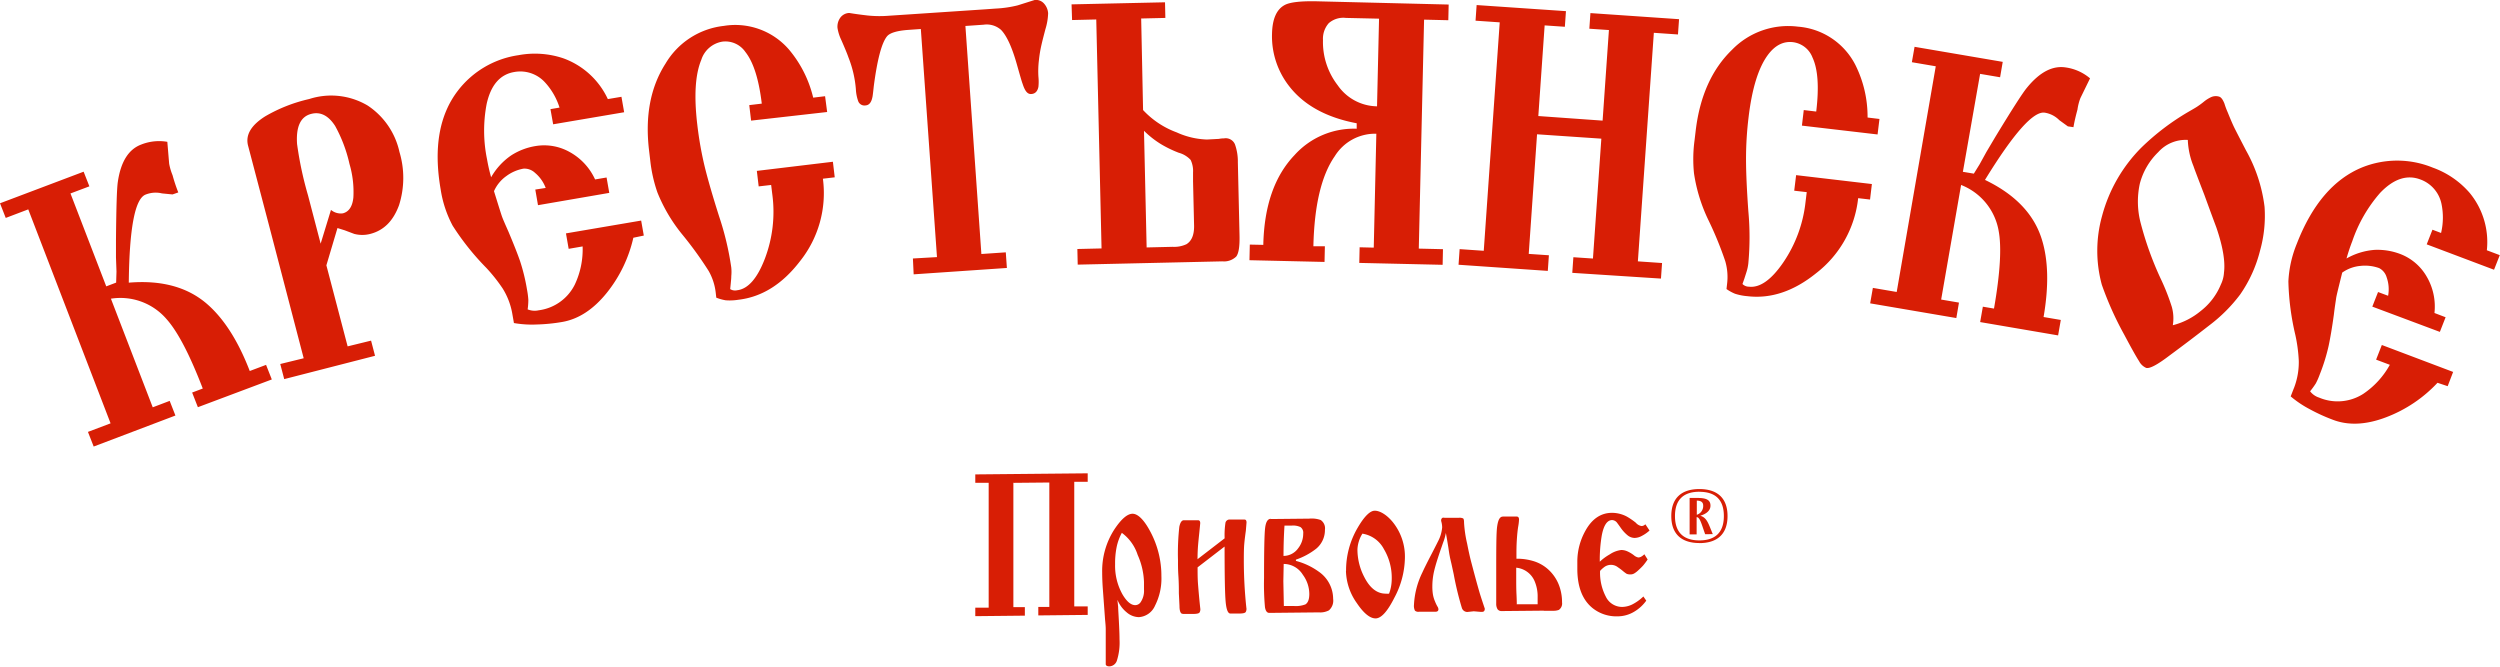 <?xml version="1.0" encoding="UTF-8"?> <svg xmlns="http://www.w3.org/2000/svg" id="Layer_1" data-name="Layer 1" viewBox="0 0 435.23 116.06"> <defs> <style>.cls-1,.cls-2{fill:#d81e05;}.cls-2{fill-rule:evenodd;}</style> </defs> <g id="Слой_1"> <path class="cls-1" d="M18.48,49.86l1.74-.66.06-1.92-.09-2.46v-3c.05-5.62.15-9,.32-10.14.51-3.52,1.87-5.68,4.06-6.51a8.43,8.43,0,0,1,4.56-.48c.11,1.27.21,2.54.32,3.81a10,10,0,0,0,.59,2c.29,1.06.62,2.05,1,3l-1,.35-1.84-.18a4.67,4.67,0,0,0-1.28-.13,4.86,4.86,0,0,0-1.56.33q-2.79,1.05-2.94,15.34,8.63-.72,13.75,3.82c2.88,2.55,5.32,6.39,7.31,11.56l2.84-1.07,1,2.54L34.45,70.89l-1-2.55,1.85-.7Q31.91,58.82,29,55.56A10.59,10.59,0,0,0,19.31,52l7.28,18.91,2.95-1.12,1,2.55L16.31,77.74l-1-2.55,3.94-1.49L4.92,36.45,1,37.94,0,35.39l14.56-5.5,1,2.55-3.29,1.24,6.23,16.18Zm38.34-3.67,3.7,14.11,4.08-1,.69,2.64L49.48,66l-.69-2.63,4.08-1-6-23-3.68-14c-.49-1.85.5-3.56,3-5.13a27.14,27.14,0,0,1,7.64-3A12.45,12.45,0,0,1,64,18.37a13,13,0,0,1,5.54,8.08,15.65,15.65,0,0,1-.07,9.27c-1,2.72-2.62,4.38-5,5a5.54,5.54,0,0,1-2.8,0L60,40.09l-1.25-.39-1.93,6.49Zm-1-3.76,1.8-5.89a2.64,2.64,0,0,0,2.07.6c1.07-.28,1.67-1.2,1.83-2.76a17.26,17.26,0,0,0-.68-5.85,24.88,24.88,0,0,0-2.5-6.61q-1.76-2.72-4.17-2.09-2.77.71-2.45,5.27A61.74,61.74,0,0,0,53.62,34l2.21,8.45ZM93.19,33,95,32.72a6.28,6.28,0,0,0-1.86-2.63,2.67,2.67,0,0,0-2-.73,7.09,7.09,0,0,0-3,1.3,6.38,6.38,0,0,0-2.14,2.62q1.13,3.66,1.38,4.38c.17.48.56,1.37,1.15,2.7.84,2,1.51,3.66,2,5.07a33.17,33.17,0,0,1,1.22,5,14.19,14.19,0,0,1,.23,1.77,12.39,12.39,0,0,1-.12,1.66,3.22,3.22,0,0,0,1.92.16,8.18,8.18,0,0,0,6.27-4.44,14.33,14.33,0,0,0,1.38-6.68L99,43.32l-.47-2.69,13.09-2.23.46,2.61-1.82.38A23.65,23.65,0,0,1,105.62,51q-3.51,4.34-7.8,5.06a30.53,30.53,0,0,1-4.35.43,18.22,18.22,0,0,1-4-.25c-.12-.72-.22-1.25-.28-1.61a12.29,12.29,0,0,0-1.68-4.41,28.49,28.49,0,0,0-2.85-3.59,44.93,44.93,0,0,1-5.85-7.33A19.69,19.69,0,0,1,76.72,33q-1.89-10.86,3-17.22A16.2,16.2,0,0,1,90.25,9.61a15.51,15.51,0,0,1,7.79.53,13.66,13.66,0,0,1,7.78,7.11l2.37-.4.47,2.69L96.3,21.64,95.83,19l1.58-.27a11.66,11.66,0,0,0-2.55-4.41,5.82,5.82,0,0,0-5.35-1.78c-2.45.42-4.05,2.26-4.78,5.52a24.74,24.74,0,0,0,.06,9.67,31,31,0,0,0,.71,3.13A11.49,11.49,0,0,1,89,27.05a11.11,11.11,0,0,1,4.22-1.62,9.06,9.06,0,0,1,5.89,1,10.37,10.37,0,0,1,4.49,4.81l2-.34.47,2.68L93.66,35.72ZM144,19.5,130.76,21l-.32-2.7,2.18-.26q-.76-6.36-2.86-9a4.22,4.22,0,0,0-3.94-1.8,4.62,4.62,0,0,0-3.73,3.18q-1.59,3.82-.69,11.34A61.34,61.34,0,0,0,122.68,29q.84,3.41,2.52,8.7a50.36,50.36,0,0,1,2.11,8.88,7.68,7.68,0,0,1,0,1.5c0,.46-.06.88-.09,1.25l-.1,1a1.58,1.58,0,0,0,1.21.2c1.9-.22,3.52-2.07,4.84-5.53a22.92,22.92,0,0,0,1.29-11.1c-.1-.78-.16-1.34-.21-1.7l-2.17.25-.32-2.7L145,28.16l.32,2.71-2.06.24a19,19,0,0,1-4,14.38q-4.61,6-10.75,6.7a9.58,9.58,0,0,1-2.16.09,7.77,7.77,0,0,1-1.65-.46l-.1-.88a9.86,9.86,0,0,0-1.23-3.77,63.8,63.8,0,0,0-4.47-6.2,28.14,28.14,0,0,1-4.44-7.44,25.11,25.11,0,0,1-1.26-5.62l-.2-1.69q-1.08-9,2.87-15.16A13.52,13.52,0,0,1,126,4.51a12.35,12.35,0,0,1,11.34,4.1A20.29,20.29,0,0,1,141.57,17l2.07-.25L144,19.5Zm19.12,25.26L160.31,5.05l-2.13.15c-2,.14-3.28.52-3.77,1.14-.92,1.15-1.68,4-2.29,8.65q-.19,1.78-.24,1.92c-.18.92-.58,1.4-1.18,1.44a1.16,1.16,0,0,1-1.28-.7,7.24,7.24,0,0,1-.42-2.12A19.06,19.06,0,0,0,147.71,10c-.18-.54-.59-1.54-1.23-3a7.66,7.66,0,0,1-.68-2.14,2.67,2.67,0,0,1,.46-1.74,2,2,0,0,1,1.6-.86c.94.16,2,.3,3.11.43a20.31,20.31,0,0,0,3.77.05l1.81-.12,15-1,1.81-.13a19.52,19.52,0,0,0,3.82-.56L180.12,0a1.87,1.87,0,0,1,1.68.67,2.79,2.79,0,0,1,.67,1.63A10.28,10.28,0,0,1,182,5.07c-.35,1.34-.57,2.2-.65,2.57a22.07,22.07,0,0,0-.49,2.91,15.79,15.79,0,0,0-.08,2.8,8.6,8.6,0,0,1,0,1.77c-.16.79-.57,1.21-1.25,1.25s-1.11-.56-1.51-1.8c-.14-.35-.46-1.48-1-3.39-.85-3-1.78-5-2.77-6a3.76,3.76,0,0,0-3-.88l-1,.07-2.18.15,2.78,39.7,4.25-.29.19,2.72-16.23,1.11L158.93,45ZM202.82.4l.06,2.72-4.21.1L199,19.16a15.12,15.12,0,0,0,5.86,3.89,13.66,13.66,0,0,0,5.26,1.24l2.08-.11a4.64,4.64,0,0,1,.9-.09A1.74,1.74,0,0,1,215,25.14a8.94,8.94,0,0,1,.5,3.12l.29,12.68c.05,2-.15,3.19-.58,3.73a3.06,3.06,0,0,1-2.41.83l-25.18.57-.06-2.72,4.21-.1-.92-39.86-4.21.1L186.55.76,202.82.4Zm-3.24,42.68,4.59-.11a5,5,0,0,0,2.39-.46c.91-.57,1.35-1.65,1.32-3.23l-.18-7.7,0-1.57a4.42,4.42,0,0,0-.42-2.17,4.4,4.4,0,0,0-2.08-1.25,19.68,19.68,0,0,1-3.09-1.5,16.27,16.27,0,0,1-2.95-2.32l.46,20.31ZM252.2.79l-.06,2.73-4.22-.1L247,43.28l4.21.1-.06,2.72-14.51-.33.06-2.72,2.46.06.45-19.83a8.26,8.26,0,0,0-7.24,3.92q-3.48,5-3.72,15.67l2,0-.06,2.73-13.07-.3.06-2.72,2.35.05q.22-10.16,5.43-15.62a13.89,13.89,0,0,1,10.83-4.6l0-.95q-7.75-1.47-11.6-6.26a14.1,14.1,0,0,1-3.14-9.35q.09-3.88,2.25-5,1.4-.72,5.67-.62L252.2.79ZM239.73,18.51l.35-15.26-5.76-.13a3.85,3.85,0,0,0-3,.92,4.1,4.1,0,0,0-1,2.94,12.3,12.3,0,0,0,2.56,7.86A8.47,8.47,0,0,0,239.73,18.51Zm27.86,4.82L266.14,44.2l3.51.24-.19,2.72-15.54-1.07.19-2.72,4.2.29,2.78-39.77-4.21-.29.19-2.72,15.55,1.06-.19,2.72-3.52-.24-1.1,15.78L279,21l1.1-15.77L276.69,5l.19-2.72,15.43,1.06L292.12,6l-4.2-.29L285.14,45.5l4.21.29-.19,2.71-15.44-1,.19-2.72,3.41.23,1.46-20.87-11.19-.76Zm59.3.08L313.7,21.87l.32-2.71,2.17.26c.51-4.25.3-7.38-.65-9.41a4.2,4.2,0,0,0-3.41-2.67c-1.67-.19-3.12.55-4.37,2.24q-2.46,3.35-3.35,10.86a59.69,59.69,0,0,0-.44,7.29c0,2.33.14,5.35.4,9a49.43,49.43,0,0,1,0,9.12,7.61,7.61,0,0,1-.31,1.47l-.38,1.19-.33.93a1.57,1.57,0,0,0,1.13.47c1.91.22,3.91-1.2,6-4.26a23.08,23.08,0,0,0,3.85-10.49c.1-.78.16-1.35.21-1.71l-2.18-.25.33-2.71,13.19,1.55-.32,2.7-2.07-.24a19.06,19.06,0,0,1-7.31,13.06q-5.88,4.74-12,4a9.42,9.42,0,0,1-2.12-.42,7.37,7.37,0,0,1-1.49-.82l.1-.88a9.87,9.87,0,0,0-.31-3.95,61.71,61.71,0,0,0-2.89-7.07,28.15,28.15,0,0,1-2.56-8.26,24.45,24.45,0,0,1,.1-5.75l.2-1.69q1.08-9,6.35-14.08a13.62,13.62,0,0,1,11.45-4A12.29,12.29,0,0,1,323,11.29a20.18,20.18,0,0,1,2.13,9.17l2.07.25-.33,2.7Zm14.9,6.51,1.84.31,1-1.62,1.19-2.16,1.53-2.58q4.39-7.23,5.5-8.57c2.25-2.77,4.53-3.94,6.84-3.55a8.35,8.35,0,0,1,4.17,1.89l-1.68,3.44a9,9,0,0,0-.51,2c-.29,1.06-.53,2.08-.7,3.06L360,22l-1.49-1.08A4.56,4.56,0,0,0,356,19.62q-2.94-.51-10.43,11.7,7.8,3.75,9.86,10.24,1.75,5.46.34,13.63l3,.51-.47,2.69-13.57-2.32.47-2.68,1.94.33q1.62-9.3.8-13.58a10.51,10.51,0,0,0-6.53-7.94l-3.47,19.95,3.1.53-.46,2.69-15-2.56.47-2.69,4.15.71L337,11.54l-4.16-.71.47-2.68,15.35,2.62-.46,2.68-3.48-.59-3,17.06Zm44.52-13.1c.35.08.66.49.95,1.22a12.94,12.94,0,0,0,.55,1.48c.49,1.21.86,2.07,1.11,2.59s.95,1.87,2.1,4.09A26.69,26.69,0,0,1,394.24,36a22.39,22.39,0,0,1-.78,7.62A23.23,23.23,0,0,1,390,51.26a27,27,0,0,1-5.35,5.36q-3.42,2.67-6.91,5.24c-2.12,1.62-3.48,2.35-4.1,2.19a2.53,2.53,0,0,1-1.24-1.17c-.45-.68-1.31-2.21-2.59-4.62a56.6,56.6,0,0,1-3.9-8.69,22.52,22.52,0,0,1,.05-12,26.5,26.5,0,0,1,6.87-11.91A42.23,42.23,0,0,1,381,19.46c.73-.42,1.25-.72,1.53-.91a13.81,13.81,0,0,0,1.13-.83,5.89,5.89,0,0,1,1.32-.83,2,2,0,0,1,1.34-.07Zm-5.45,7.54a6.4,6.4,0,0,0-5.13,2.13A11.75,11.75,0,0,0,372.52,32a14.69,14.69,0,0,0,.2,7,56.57,56.57,0,0,0,3.38,9.39,38.8,38.8,0,0,1,2,5.05,7.4,7.4,0,0,1,.17,3.18,12.36,12.36,0,0,0,4.86-2.48,11.22,11.22,0,0,0,3.5-4.6,5.56,5.56,0,0,0,.55-2.11q.36-2.87-1.32-7.8c-.93-2.49-1.62-4.39-2.09-5.68q-1.81-4.69-1.89-5a13.33,13.33,0,0,1-1-4.62ZM414,50.84l1.75.65a6.21,6.21,0,0,0-.25-3.2,2.61,2.61,0,0,0-1.32-1.62,7.24,7.24,0,0,0-3.23-.38,6.47,6.47,0,0,0-3.19,1.17c-.61,2.48-1,4-1.06,4.47s-.23,1.46-.4,2.9q-.44,3.18-.9,5.36a32.38,32.38,0,0,1-1.52,4.92,12.88,12.88,0,0,1-.71,1.63,14.21,14.21,0,0,1-1,1.38,3.18,3.18,0,0,0,1.57,1.1,8.26,8.26,0,0,0,7.68-.65,14.55,14.55,0,0,0,4.63-5.06l-2.39-.9,1-2.55,12.41,4.69-.95,2.48-1.77-.59a23.81,23.81,0,0,1-8.94,6q-5.25,2-9.32.42a31.14,31.14,0,0,1-4-1.83,18.18,18.18,0,0,1-3.3-2.22c.27-.68.46-1.19.6-1.53a12.4,12.4,0,0,0,.81-4.64,26.66,26.66,0,0,0-.6-4.53A44.91,44.91,0,0,1,398.39,49a19.68,19.68,0,0,1,1.46-6.55q4-10.3,11.41-13.32a16.35,16.35,0,0,1,12.26.05,15.32,15.32,0,0,1,6.42,4.39,13.44,13.44,0,0,1,3,10l2.25.85-1,2.54-11.72-4.42,1-2.55,1.5.57a11.65,11.65,0,0,0,.07-5.08,5.76,5.76,0,0,0-3.68-4.24q-3.5-1.32-7,2.34A25,25,0,0,0,409.51,42a31.92,31.92,0,0,0-1,3,11.6,11.6,0,0,1,4.92-1.5,11.13,11.13,0,0,1,4.46.73,9,9,0,0,1,4.54,3.86,10.32,10.32,0,0,1,1.39,6.4l1.94.74-1,2.55L413,53.38l1-2.54Z"></path> <path class="cls-2" d="M176.42,84V105.7l2,0v1.48l-8.63.09v-1.48l2.33,0V84.05l-2.33,0V82.59l19.57-.19v1.48l-2.34,0v21.69l2.34,0v1.48l-8.6.09v-1.48l1.92,0V84l-6.21.06Zm18.12,20.47.12,1.19c0,.32.06,1.16.13,2.51s.11,2.4.11,3.14a10.3,10.3,0,0,1-.46,3.7,1.43,1.43,0,0,1-1.3,1c-.37,0-.58-.11-.64-.33v-4.81c0-.4,0-.85,0-1.33s-.06-1.07-.12-1.71c-.17-2.39-.3-4.13-.38-5.21s-.12-2.1-.12-3A13.3,13.3,0,0,1,194,92.17c1.2-1.81,2.26-2.72,3.16-2.73s2,1,3.14,3.18a16.3,16.3,0,0,1,1.89,7.7,10.42,10.42,0,0,1-1.11,5.12,3.3,3.3,0,0,1-2.82,2,3.34,3.34,0,0,1-2.12-.84,5.41,5.41,0,0,1-1.58-2.13Zm.77-11.72a9.07,9.07,0,0,0-.91,2.48,14.3,14.3,0,0,0-.27,3,10.2,10.2,0,0,0,1.27,5.22c.75,1.28,1.5,1.91,2.25,1.9a1.14,1.14,0,0,0,.91-.49,3.52,3.52,0,0,0,.6-2.25v-1.29a12.56,12.56,0,0,0-1.1-4.71,7.67,7.67,0,0,0-2.75-3.84Zm13.16,4.61,4.73-3.64a14.24,14.24,0,0,1,.15-2.75.74.74,0,0,1,.81-.52l2.49,0c.24,0,.36.17.36.52l-.12,1.44c-.14,1-.23,1.75-.28,2.36s-.07,1.45-.07,2.54a78,78,0,0,0,.44,8.49,1.08,1.08,0,0,1-.12.76c-.12.16-.45.24-1,.25l-1.66,0c-.42,0-.69-.65-.82-2s-.19-4.53-.19-9.66l-4.7,3.62c0,1,0,2,.08,3s.19,2.35.38,4.1a1.08,1.08,0,0,1-.12.76c-.11.16-.45.24-1,.25l-1.69,0a1,1,0,0,1-.44-.07c-.24-.17-.36-.61-.36-1.3l-.11-2.22c0-.79,0-1.8-.08-3s-.07-2.15-.07-2.74a42.37,42.37,0,0,1,.23-5.84c.16-.76.42-1.14.79-1.14l2.47,0c.25,0,.38.17.38.52l-.14,1.44c-.09.85-.17,1.62-.23,2.32s-.1,1.57-.1,2.58Zm12.71-7,6.74-.07a4.67,4.67,0,0,1,2,.24,1.74,1.74,0,0,1,.74,1.7,4.21,4.21,0,0,1-1.54,3.31,12,12,0,0,1-3.51,1.89v.22a11.94,11.94,0,0,1,4,1.89,5.77,5.77,0,0,1,2.48,4.72,2.24,2.24,0,0,1-.74,2,3.26,3.26,0,0,1-1.77.35l-8.6.09c-.4,0-.65-.32-.76-1a44.42,44.42,0,0,1-.16-5.07c0-4.76.06-7.68.19-8.73s.46-1.58,1-1.58Zm2.31,6.42A3.13,3.13,0,0,0,226,95.45a4.1,4.1,0,0,0,.88-2.56,1.2,1.2,0,0,0-.48-1.13,3,3,0,0,0-1.5-.26h-1.28c-.11,1.67-.17,3.44-.17,5.3Zm0,8.72,1.77,0a4.61,4.61,0,0,0,2-.28c.45-.28.68-.88.68-1.82a5.67,5.67,0,0,0-1.12-3.33,3.92,3.92,0,0,0-3.34-1.89l-.06,3,.09,4.38Zm10.85-6.1a14.63,14.63,0,0,1,2-7.49c1.16-2,2.17-3,3-3s2,.63,3.08,1.92a9.55,9.55,0,0,1,2.16,6.42,15.14,15.14,0,0,1-1.82,6.79c-1.21,2.41-2.3,3.61-3.27,3.62s-2.08-.88-3.28-2.67a10.05,10.05,0,0,1-1.89-5.6Zm2.87-6.53a5.22,5.22,0,0,0-.66,1.43,5.35,5.35,0,0,0-.23,1.42,10.4,10.4,0,0,0,1.18,4.72q1.49,2.94,3.79,2.91a2.42,2.42,0,0,0,.53,0,6.41,6.41,0,0,0,.35-1.25,7.59,7.59,0,0,0,.12-1.34,9.75,9.75,0,0,0-1.36-5.16,5.12,5.12,0,0,0-3.72-2.69Zm14.51-.11a10,10,0,0,1-.35,1.34c-.2.52-.35,1-.45,1.27-.6,1.72-1,3-1.24,4a11.78,11.78,0,0,0-.32,2.68,8.79,8.79,0,0,0,.09,1.37,5.39,5.39,0,0,0,.38,1.3,6.57,6.57,0,0,0,.41.86,1,1,0,0,1,.18.48c0,.29-.18.44-.53.44l-1.51,0h-1.33a.9.9,0,0,1-.72-.19,1.93,1.93,0,0,1-.17-1,14.35,14.35,0,0,1,1.45-5.62c.3-.66.84-1.76,1.63-3.27.37-.72.75-1.45,1.12-2.2a6.28,6.28,0,0,0,.71-2.42,3.94,3.94,0,0,0-.15-1,.68.68,0,0,1,0-.41.54.54,0,0,1,.21-.25,1.06,1.06,0,0,1,.36,0l2.51,0a1.45,1.45,0,0,1,.71.11c.12.07.17.33.17.77a21.69,21.69,0,0,0,.54,3.64c.25,1.29.48,2.31.68,3.08q1,3.81,1.54,5.63c.27.86.56,1.73.85,2.59,0,.38-.16.56-.47.56h-.29l-1.16-.1-1.12.12a1,1,0,0,1-.95-.7,53.11,53.11,0,0,1-1.42-5.87l-.38-1.75c-.2-.85-.3-1.29-.3-1.34-.08-.37-.16-.91-.26-1.6L251.93,94l-.21-1.19Zm17,13.55-7.27.07a.84.84,0,0,1-.74-.32,1.86,1.86,0,0,1-.23-1v-4.7c0-4.73,0-7.65.17-8.76s.45-1.66,1-1.67h2.45a.34.34,0,0,1,.28.18.72.72,0,0,1,.07.33,8.85,8.85,0,0,1-.14,1.21c-.1.61-.18,1.37-.24,2.3S264,95.7,264,96.49v.78a9.76,9.76,0,0,1,3.11.46,6.73,6.73,0,0,1,2.62,1.59,7.15,7.15,0,0,1,1.83,3,8.29,8.29,0,0,1,.38,2.55,1.35,1.35,0,0,1-.56,1.31,2.64,2.64,0,0,1-1,.15h-1.6ZM264,105.2l3.21,0h.48V104a6.72,6.72,0,0,0-.56-2.9,3.88,3.88,0,0,0-3.17-2.27c0,.2,0,.42,0,.66s0,.44,0,.61v.61c0,.85,0,1.79.05,2.81s.05,1.57.05,1.65Zm22.46-13.91.71,1.07a6.12,6.12,0,0,1-1.35.94,2.67,2.67,0,0,1-1.25.35,2,2,0,0,1-1.26-.49,6.34,6.34,0,0,1-1.14-1.25c-.35-.5-.58-.81-.68-.94a1.15,1.15,0,0,0-.82-.43c-.87,0-1.47.89-1.81,2.65a25.32,25.32,0,0,0-.35,4.6,8.72,8.72,0,0,1,1.74-1.28,4.57,4.57,0,0,1,2-.76,2.66,2.66,0,0,1,1.1.25,5.66,5.66,0,0,1,1.09.66,1.67,1.67,0,0,0,.77.39,1,1,0,0,0,.53-.15,2.44,2.44,0,0,0,.53-.41l.57.91a11.6,11.6,0,0,1-.79,1.06c-.21.23-.47.49-.8.79a4.15,4.15,0,0,1-.76.59,1.24,1.24,0,0,1-.64.16,1.56,1.56,0,0,1-.67-.11,5.65,5.65,0,0,1-.63-.47,9.6,9.6,0,0,0-.88-.66,1.95,1.95,0,0,0-2.43,0,4.63,4.63,0,0,0-.68.63,9,9,0,0,0,1,4.48,3.14,3.14,0,0,0,2.88,1.79,4.16,4.16,0,0,0,1.66-.4,8,8,0,0,0,2-1.42l.5.73a6.94,6.94,0,0,1-2.13,1.94,5.61,5.61,0,0,1-2.89.79,6.62,6.62,0,0,1-4.38-1.48c-1.74-1.44-2.6-3.71-2.6-6.8V97.83a11,11,0,0,1,1.39-5.4q1.71-3.12,4.61-3.15a5.55,5.55,0,0,1,2.6.64A12.29,12.29,0,0,1,284.78,91a1.68,1.68,0,0,0,1,.58.91.91,0,0,0,.62-.27Zm8.94-4.14v2.47A1.6,1.6,0,0,0,296.51,88C296.51,87.38,296.05,87.15,295.37,87.15ZM296.85,93l-.39-1.13c-.41-1.23-.67-1.84-1.09-1.84v3h-1.22V86.69h1.39c1.48,0,2.24.32,2.24,1.34s-1,1.52-1.78,1.76v0c.91.24,1.28,1,1.66,1.92l.52,1.28Zm-1-7.39c-2.51,0-4.25,1.14-4.25,4.23s1.74,4.24,4.25,4.24,4.26-1.15,4.26-4.24S298.37,85.62,295.86,85.62Zm0,8.93c-3,0-4.89-1.46-4.89-4.7s1.89-4.7,4.89-4.7,4.9,1.46,4.9,4.7S298.85,94.55,295.86,94.55Z"></path> </g> </svg> 